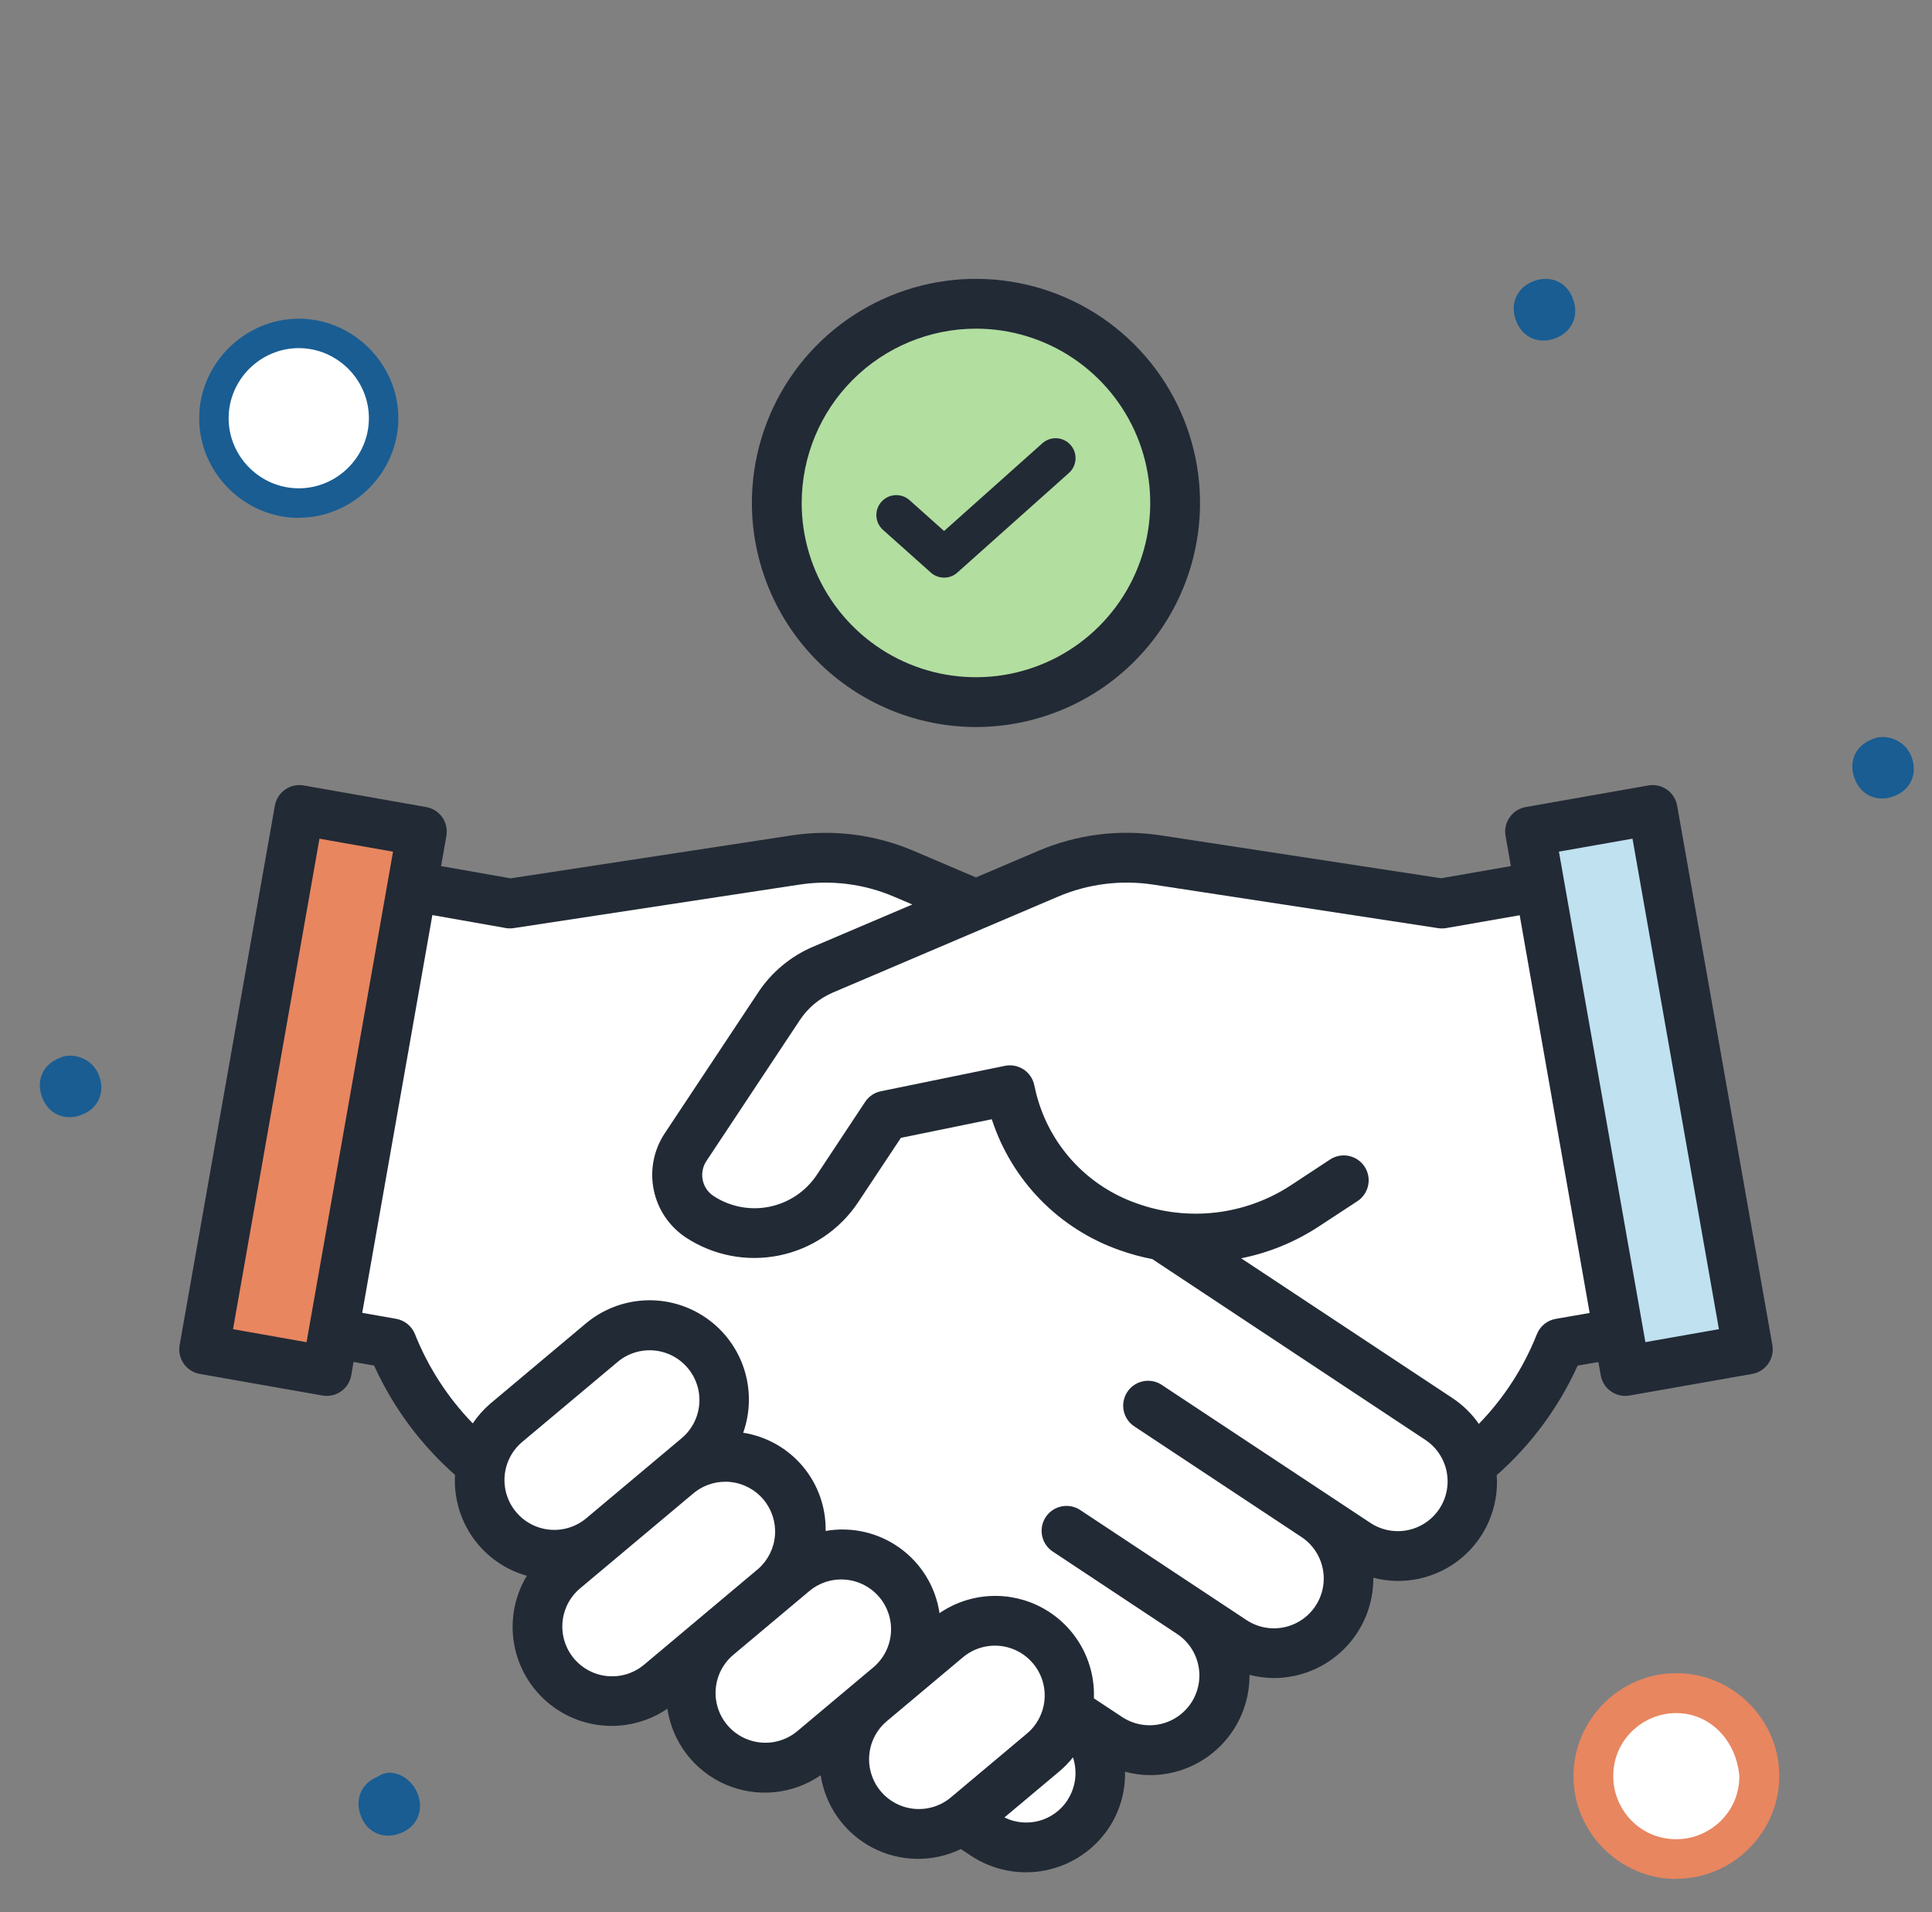<?xml version="1.0" encoding="UTF-8"?> <svg xmlns="http://www.w3.org/2000/svg" width="97" height="96" viewBox="0 0 97 96" fill="none"><rect x="0" y="0" width="97" height="96" fill="#808080" stroke="none"/><path d="M15 17C17.208 17 19 18.792 19 21C19 23.208 17.208 25 15 25C12.792 25 11 23.208 11 21C11 18.792 12.792 17 15 17Z" fill="white"></path><path d="M95.959 37.964C96.295 38.798 95.959 39.633 95.124 39.959C94.29 40.295 93.455 39.959 93.129 39.124C92.793 38.29 93.129 37.455 93.963 37.129C94.626 36.793 95.633 37.129 95.959 37.964Z" fill="#195D93"></path><path d="M4.959 53.964C5.295 54.798 4.959 55.633 4.124 55.959C3.29 56.295 2.455 55.959 2.129 55.124C1.793 54.29 2.129 53.455 2.963 53.129C3.635 52.793 4.633 53.129 4.959 53.964Z" fill="#195D93"></path><path d="M15 26C12.271 26 10 23.73 10 21.003C10 18.276 12.271 16 15 16C17.729 16 20 18.27 20 20.997C20 23.724 17.729 25.994 15 25.994V26ZM15 17.478C13.069 17.478 11.479 19.067 11.479 20.997C11.479 22.926 13.069 24.515 15 24.515C16.931 24.515 18.521 22.926 18.521 20.997C18.521 19.067 16.931 17.478 15 17.478Z" fill="#195D93"></path><path d="M21 42.5L15 41L10 68L16.5 69.5L21 42.5Z" fill="#E88660"></path><path d="M77 41.5L83 40L88 67L81.5 68.5L77 41.5Z" fill="#BFE1F0"></path><path d="M17 67.5L21 44L26 45.5L42 42.5L48 45.5L56.5 42.5L73 45.5L77 44L81 67.5H78.5L74.5 73L73 77.5H67.5V82.5H62L60 87.5H55.5V91.5L52 93L44 91.5L42 87.5L38.5 89L35.5 87.5L34.5 84L30.5 86L28 84V80L26 77.5L24 74L20 67.5H17Z" fill="white"></path><circle cx="49.5" cy="25.5" r="9.5" fill="#B2DEA0"></circle><path d="M49 36.5C51.225 36.5 53.4 35.84 55.25 34.604C57.1 33.368 58.542 31.611 59.394 29.555C60.245 27.5 60.468 25.238 60.034 23.055C59.6 20.873 58.528 18.868 56.955 17.295C55.382 15.722 53.377 14.65 51.195 14.216C49.013 13.782 46.751 14.005 44.695 14.856C42.639 15.708 40.882 17.15 39.646 19C38.41 20.85 37.75 23.025 37.75 25.25C37.753 28.233 38.94 31.092 41.049 33.201C43.158 35.31 46.017 36.497 49 36.5ZM49 16.5C50.731 16.5 52.422 17.013 53.861 17.975C55.3 18.936 56.422 20.303 57.084 21.901C57.746 23.5 57.919 25.26 57.582 26.957C57.244 28.654 56.411 30.213 55.187 31.437C53.964 32.661 52.404 33.494 50.707 33.832C49.01 34.169 47.25 33.996 45.651 33.334C44.053 32.672 42.686 31.55 41.725 30.111C40.763 28.672 40.25 26.981 40.25 25.25C40.253 22.93 41.175 20.706 42.816 19.066C44.456 17.425 46.68 16.503 49 16.5Z" fill="#222A35"></path><path d="M45 25.857L47.4 28L53 23" stroke="#222A35" stroke-width="2" stroke-linecap="round" stroke-linejoin="round"></path><path d="M84.205 40.449C84.177 40.287 84.117 40.132 84.028 39.994C83.94 39.855 83.826 39.735 83.691 39.641C83.556 39.547 83.405 39.48 83.244 39.444C83.084 39.409 82.918 39.405 82.756 39.434L76.604 40.517C76.442 40.546 76.287 40.606 76.148 40.694C76.01 40.782 75.89 40.897 75.796 41.032C75.701 41.167 75.634 41.319 75.599 41.479C75.564 41.64 75.56 41.806 75.589 41.968L75.856 43.481L72.356 44.093L58.25 41.935C56.184 41.624 54.073 41.892 52.15 42.709L49 44.051L45.859 42.712C43.933 41.892 41.817 41.625 39.748 41.941L25.635 44.097L22.145 43.483L22.411 41.968C22.44 41.806 22.437 41.64 22.401 41.479C22.366 41.319 22.299 41.167 22.205 41.032C22.11 40.897 21.99 40.782 21.852 40.694C21.713 40.606 21.558 40.546 21.396 40.517L15.25 39.434C15.088 39.405 14.922 39.408 14.762 39.444C14.601 39.479 14.449 39.546 14.315 39.64C14.18 39.735 14.065 39.855 13.977 39.993C13.889 40.132 13.828 40.287 13.8 40.449L9.019 67.528C8.99 67.689 8.993 67.855 9.029 68.016C9.064 68.176 9.131 68.328 9.225 68.463C9.32 68.598 9.44 68.713 9.578 68.801C9.717 68.889 9.872 68.949 10.034 68.978L16.188 70.061C16.349 70.09 16.515 70.086 16.676 70.051C16.836 70.015 16.988 69.948 17.122 69.854C17.257 69.76 17.372 69.64 17.46 69.501C17.548 69.363 17.608 69.208 17.636 69.046L17.75 68.375L18.783 68.558C19.734 70.654 21.119 72.525 22.845 74.047C22.779 75.176 23.1 76.293 23.756 77.215C24.411 78.136 25.362 78.805 26.45 79.112C25.865 80.084 25.63 81.226 25.783 82.349C25.937 83.472 26.469 84.509 27.293 85.288C28.117 86.067 29.182 86.542 30.312 86.632C31.442 86.723 32.569 86.424 33.506 85.786C33.631 86.616 33.964 87.401 34.475 88.067C34.987 88.732 35.659 89.257 36.429 89.591C37.199 89.924 38.041 90.057 38.877 89.976C39.712 89.894 40.513 89.601 41.204 89.125C41.321 89.891 41.616 90.618 42.065 91.249C42.515 91.879 43.106 92.395 43.792 92.756C44.477 93.116 45.238 93.31 46.012 93.323C46.787 93.335 47.553 93.165 48.25 92.828V92.835L48.75 93.168C49.298 93.53 49.911 93.781 50.556 93.906C51.201 94.032 51.864 94.029 52.507 93.898C53.151 93.767 53.762 93.511 54.306 93.143C54.851 92.776 55.318 92.305 55.68 91.757C56.227 90.924 56.507 89.944 56.483 88.948C56.888 89.058 57.306 89.116 57.726 89.12C58.387 89.122 59.041 88.993 59.651 88.74C60.262 88.487 60.816 88.116 61.281 87.647C61.747 87.179 62.115 86.623 62.364 86.011C62.613 85.399 62.739 84.744 62.733 84.084C63.13 84.188 63.54 84.243 63.951 84.246C64.611 84.246 65.264 84.116 65.873 83.862C66.482 83.609 67.035 83.237 67.5 82.769C67.965 82.301 68.332 81.745 68.581 81.135C68.83 80.524 68.956 79.87 68.951 79.21C69.713 79.409 70.512 79.423 71.28 79.251C72.049 79.08 72.766 78.728 73.371 78.225C73.977 77.721 74.453 77.081 74.762 76.356C75.071 75.632 75.203 74.844 75.146 74.059C76.874 72.533 78.259 70.659 79.209 68.559L80.25 68.381L80.368 69.046C80.396 69.208 80.456 69.363 80.544 69.502C80.632 69.64 80.747 69.76 80.882 69.855C81.017 69.949 81.169 70.016 81.329 70.051C81.49 70.087 81.656 70.09 81.817 70.061L87.97 68.978C88.132 68.949 88.287 68.889 88.425 68.801C88.564 68.713 88.684 68.598 88.778 68.463C88.873 68.328 88.939 68.176 88.975 68.016C89.01 67.855 89.014 67.689 88.985 67.528L84.205 40.449ZM15.391 67.384L11.699 66.731L16.039 42.106L19.733 42.758L15.391 67.384ZM25.913 75.912C25.486 75.405 25.28 74.749 25.337 74.088C25.395 73.428 25.712 72.817 26.22 72.391L31.009 68.375C31.517 67.949 32.173 67.742 32.834 67.799C33.494 67.857 34.105 68.175 34.531 68.683C34.958 69.19 35.165 69.847 35.107 70.507C35.049 71.168 34.732 71.779 34.224 72.205L29.435 76.224C29.183 76.435 28.893 76.594 28.579 76.692C28.266 76.791 27.936 76.827 27.609 76.798C27.282 76.769 26.964 76.676 26.673 76.524C26.382 76.372 26.123 76.164 25.913 75.912ZM32.34 83.574C32.089 83.785 31.798 83.944 31.485 84.043C31.171 84.142 30.842 84.178 30.515 84.149C30.188 84.121 29.869 84.028 29.578 83.876C29.287 83.725 29.028 83.517 28.817 83.266C28.606 83.014 28.446 82.723 28.348 82.41C28.249 82.097 28.213 81.767 28.241 81.44C28.27 81.113 28.363 80.795 28.514 80.504C28.666 80.212 28.873 79.954 29.125 79.743L34.875 74.921C35.386 74.522 36.032 74.336 36.676 74.403C37.321 74.471 37.915 74.787 38.331 75.283C38.748 75.78 38.956 76.419 38.91 77.066C38.864 77.713 38.569 78.317 38.086 78.75L32.34 83.574ZM40.034 86.909C39.782 87.12 39.492 87.279 39.178 87.378C38.865 87.477 38.536 87.513 38.209 87.484C37.882 87.455 37.563 87.362 37.272 87.211C36.981 87.059 36.722 86.852 36.511 86.6C36.3 86.348 36.141 86.058 36.042 85.745C35.944 85.431 35.907 85.102 35.936 84.775C35.965 84.448 36.058 84.129 36.209 83.838C36.361 83.547 36.569 83.288 36.82 83.078L40.651 79.864C41.16 79.446 41.813 79.246 42.469 79.307C43.124 79.368 43.729 79.685 44.153 80.189C44.576 80.693 44.783 81.344 44.729 82.001C44.675 82.657 44.365 83.265 43.865 83.694L40.034 86.909ZM47.726 90.25C47.218 90.67 46.563 90.872 45.906 90.812C45.249 90.752 44.642 90.434 44.218 89.929C43.795 89.423 43.588 88.77 43.643 88.113C43.698 87.455 44.011 86.846 44.514 86.419L48.344 83.205C48.595 82.994 48.886 82.834 49.199 82.736C49.512 82.637 49.842 82.6 50.169 82.629C50.496 82.658 50.814 82.75 51.105 82.902C51.397 83.053 51.655 83.261 51.866 83.513C52.077 83.764 52.237 84.055 52.336 84.368C52.434 84.681 52.47 85.011 52.442 85.338C52.413 85.665 52.32 85.983 52.168 86.274C52.017 86.566 51.809 86.824 51.557 87.035L47.726 90.25ZM53.593 90.382C53.261 90.888 52.757 91.254 52.174 91.413C51.591 91.572 50.971 91.512 50.429 91.245L53.165 88.95C53.424 88.734 53.66 88.492 53.87 88.228C53.988 88.583 54.025 88.961 53.977 89.333C53.929 89.705 53.797 90.061 53.593 90.375V90.382ZM72.266 75.75C72.085 76.024 71.852 76.259 71.579 76.443C71.307 76.626 71.002 76.755 70.68 76.82C70.358 76.886 70.027 76.887 69.704 76.825C69.382 76.762 69.075 76.636 68.801 76.455L58.375 69.559C58.238 69.46 58.083 69.389 57.918 69.352C57.754 69.314 57.583 69.311 57.417 69.341C57.251 69.371 57.093 69.435 56.952 69.528C56.811 69.621 56.691 69.742 56.598 69.883C56.505 70.024 56.442 70.182 56.412 70.348C56.382 70.514 56.385 70.684 56.423 70.849C56.461 71.014 56.531 71.169 56.63 71.305C56.729 71.442 56.855 71.557 57 71.644L65.343 77.165C65.895 77.531 66.28 78.103 66.411 78.752C66.543 79.402 66.411 80.078 66.044 80.631C65.678 81.183 65.107 81.568 64.457 81.699C63.807 81.831 63.131 81.699 62.579 81.332L54.237 75.812C54.099 75.719 53.942 75.656 53.778 75.625C53.494 75.572 53.2 75.618 52.947 75.757C52.693 75.895 52.495 76.117 52.387 76.385C52.279 76.653 52.267 76.95 52.353 77.225C52.439 77.501 52.617 77.739 52.859 77.897L59.109 82.039C59.658 82.406 60.039 82.977 60.169 83.625C60.299 84.273 60.167 84.946 59.802 85.497C59.436 86.048 58.868 86.432 58.22 86.565C57.573 86.698 56.899 86.569 56.346 86.206L54.921 85.264C54.956 84.347 54.735 83.438 54.283 82.639C53.832 81.84 53.167 81.182 52.364 80.739C51.56 80.295 50.649 80.083 49.732 80.127C48.816 80.171 47.929 80.468 47.171 80.986C47.074 80.336 46.848 79.712 46.507 79.151C46.165 78.59 45.714 78.103 45.181 77.718C44.648 77.334 44.044 77.06 43.404 76.913C42.763 76.766 42.1 76.748 41.453 76.861C41.474 75.678 41.067 74.527 40.307 73.621C39.546 72.714 38.483 72.114 37.314 71.93C37.68 70.898 37.695 69.774 37.359 68.732C37.022 67.69 36.352 66.788 35.451 66.165C34.551 65.542 33.47 65.233 32.377 65.285C31.283 65.338 30.237 65.749 29.4 66.455L24.611 70.474C24.276 70.762 23.982 71.094 23.736 71.461C22.485 70.171 21.499 68.649 20.834 66.98C20.755 66.781 20.627 66.606 20.461 66.472C20.295 66.337 20.098 66.247 19.888 66.21L18.186 65.91L21.708 45.941L25.4 46.593C25.535 46.616 25.672 46.616 25.806 46.593L40.125 44.413C41.733 44.166 43.379 44.374 44.875 45.013L45.805 45.409L40.814 47.534C39.692 48.013 38.736 48.811 38.064 49.829L33.36 56.92C32.816 57.753 32.623 58.767 32.823 59.742C33.023 60.716 33.599 61.572 34.428 62.124C35.811 63.035 37.498 63.361 39.121 63.03C40.744 62.699 42.169 61.738 43.085 60.358L45.231 57.125L49.795 56.191C50.287 57.708 51.123 59.09 52.236 60.231C53.35 61.371 54.713 62.239 56.218 62.766C56.751 62.956 57.298 63.106 57.854 63.212L71.56 72.287C72.113 72.653 72.497 73.223 72.63 73.873C72.762 74.522 72.632 75.197 72.266 75.75ZM78.11 66.213C77.899 66.249 77.701 66.34 77.534 66.475C77.368 66.611 77.24 66.787 77.161 66.986C76.496 68.663 75.506 70.192 74.249 71.486C73.897 70.98 73.453 70.544 72.94 70.201L62.315 63.172C63.696 62.897 65.011 62.359 66.19 61.59L68.154 60.303C68.431 60.12 68.624 59.835 68.691 59.51C68.758 59.185 68.694 58.847 68.511 58.57C68.329 58.293 68.044 58.099 67.719 58.032C67.394 57.965 67.056 58.03 66.779 58.212L64.821 59.5C63.689 60.244 62.399 60.713 61.054 60.872C59.709 61.031 58.345 60.874 57.071 60.414C55.899 60.005 54.84 59.325 53.98 58.429C53.12 57.533 52.485 56.447 52.125 55.259C52.047 55.009 51.983 54.742 51.928 54.479C51.86 54.155 51.667 53.872 51.391 53.69C51.114 53.509 50.778 53.444 50.454 53.51L44.227 54.785C43.904 54.851 43.619 55.043 43.436 55.319L41.013 58.98C40.463 59.807 39.608 60.384 38.635 60.583C37.661 60.782 36.649 60.587 35.819 60.041C35.542 59.857 35.349 59.571 35.281 59.245C35.214 58.919 35.278 58.579 35.459 58.3L40.16 51.21C40.563 50.601 41.135 50.123 41.806 49.835L53.133 45.01C54.63 44.374 56.274 44.166 57.883 44.409L72.195 46.596C72.329 46.617 72.465 46.617 72.599 46.596L76.299 45.949L79.812 65.918L78.11 66.213ZM82.61 67.381L78.269 42.756L81.963 42.105L86.302 66.73L82.61 67.381Z" fill="#222A35"></path><path d="M20.959 90.034C21.295 90.868 20.959 91.703 20.124 92.029C19.29 92.365 18.455 92.029 18.129 91.195C17.793 90.36 18.129 89.525 18.963 89.199C19.635 88.7 20.633 89.199 20.959 90.034Z" fill="#195D93"></path><path d="M84.162 85.007C86.493 85.007 88.325 86.84 88.325 89.171C88.325 91.503 86.493 93.335 84.162 93.335C81.83 93.335 79.998 91.503 79.998 89.171C79.998 86.84 81.83 85.007 84.162 85.007Z" fill="white"></path><path d="M84.162 94.333C81.331 94.333 79 92.002 79 89.171C79 86.341 81.322 84 84.162 84C87.002 84 89.333 86.331 89.333 89.162C89.333 91.992 87.002 94.323 84.162 94.323V94.333ZM84.162 86.005C82.492 86.005 80.996 87.339 80.996 89.171C80.996 90.841 82.329 92.337 84.162 92.337C85.831 92.337 87.328 91.004 87.328 89.171C87.165 87.339 85.831 86.005 84.162 86.005Z" fill="#E88660"></path><path d="M78.959 14.973C79.295 15.808 78.959 16.642 78.124 16.969C77.29 17.305 76.455 16.969 76.129 16.134C75.793 15.299 76.129 14.465 76.963 14.129C77.798 13.793 78.633 14.129 78.959 14.963V14.973Z" fill="#195D93"></path></svg> 